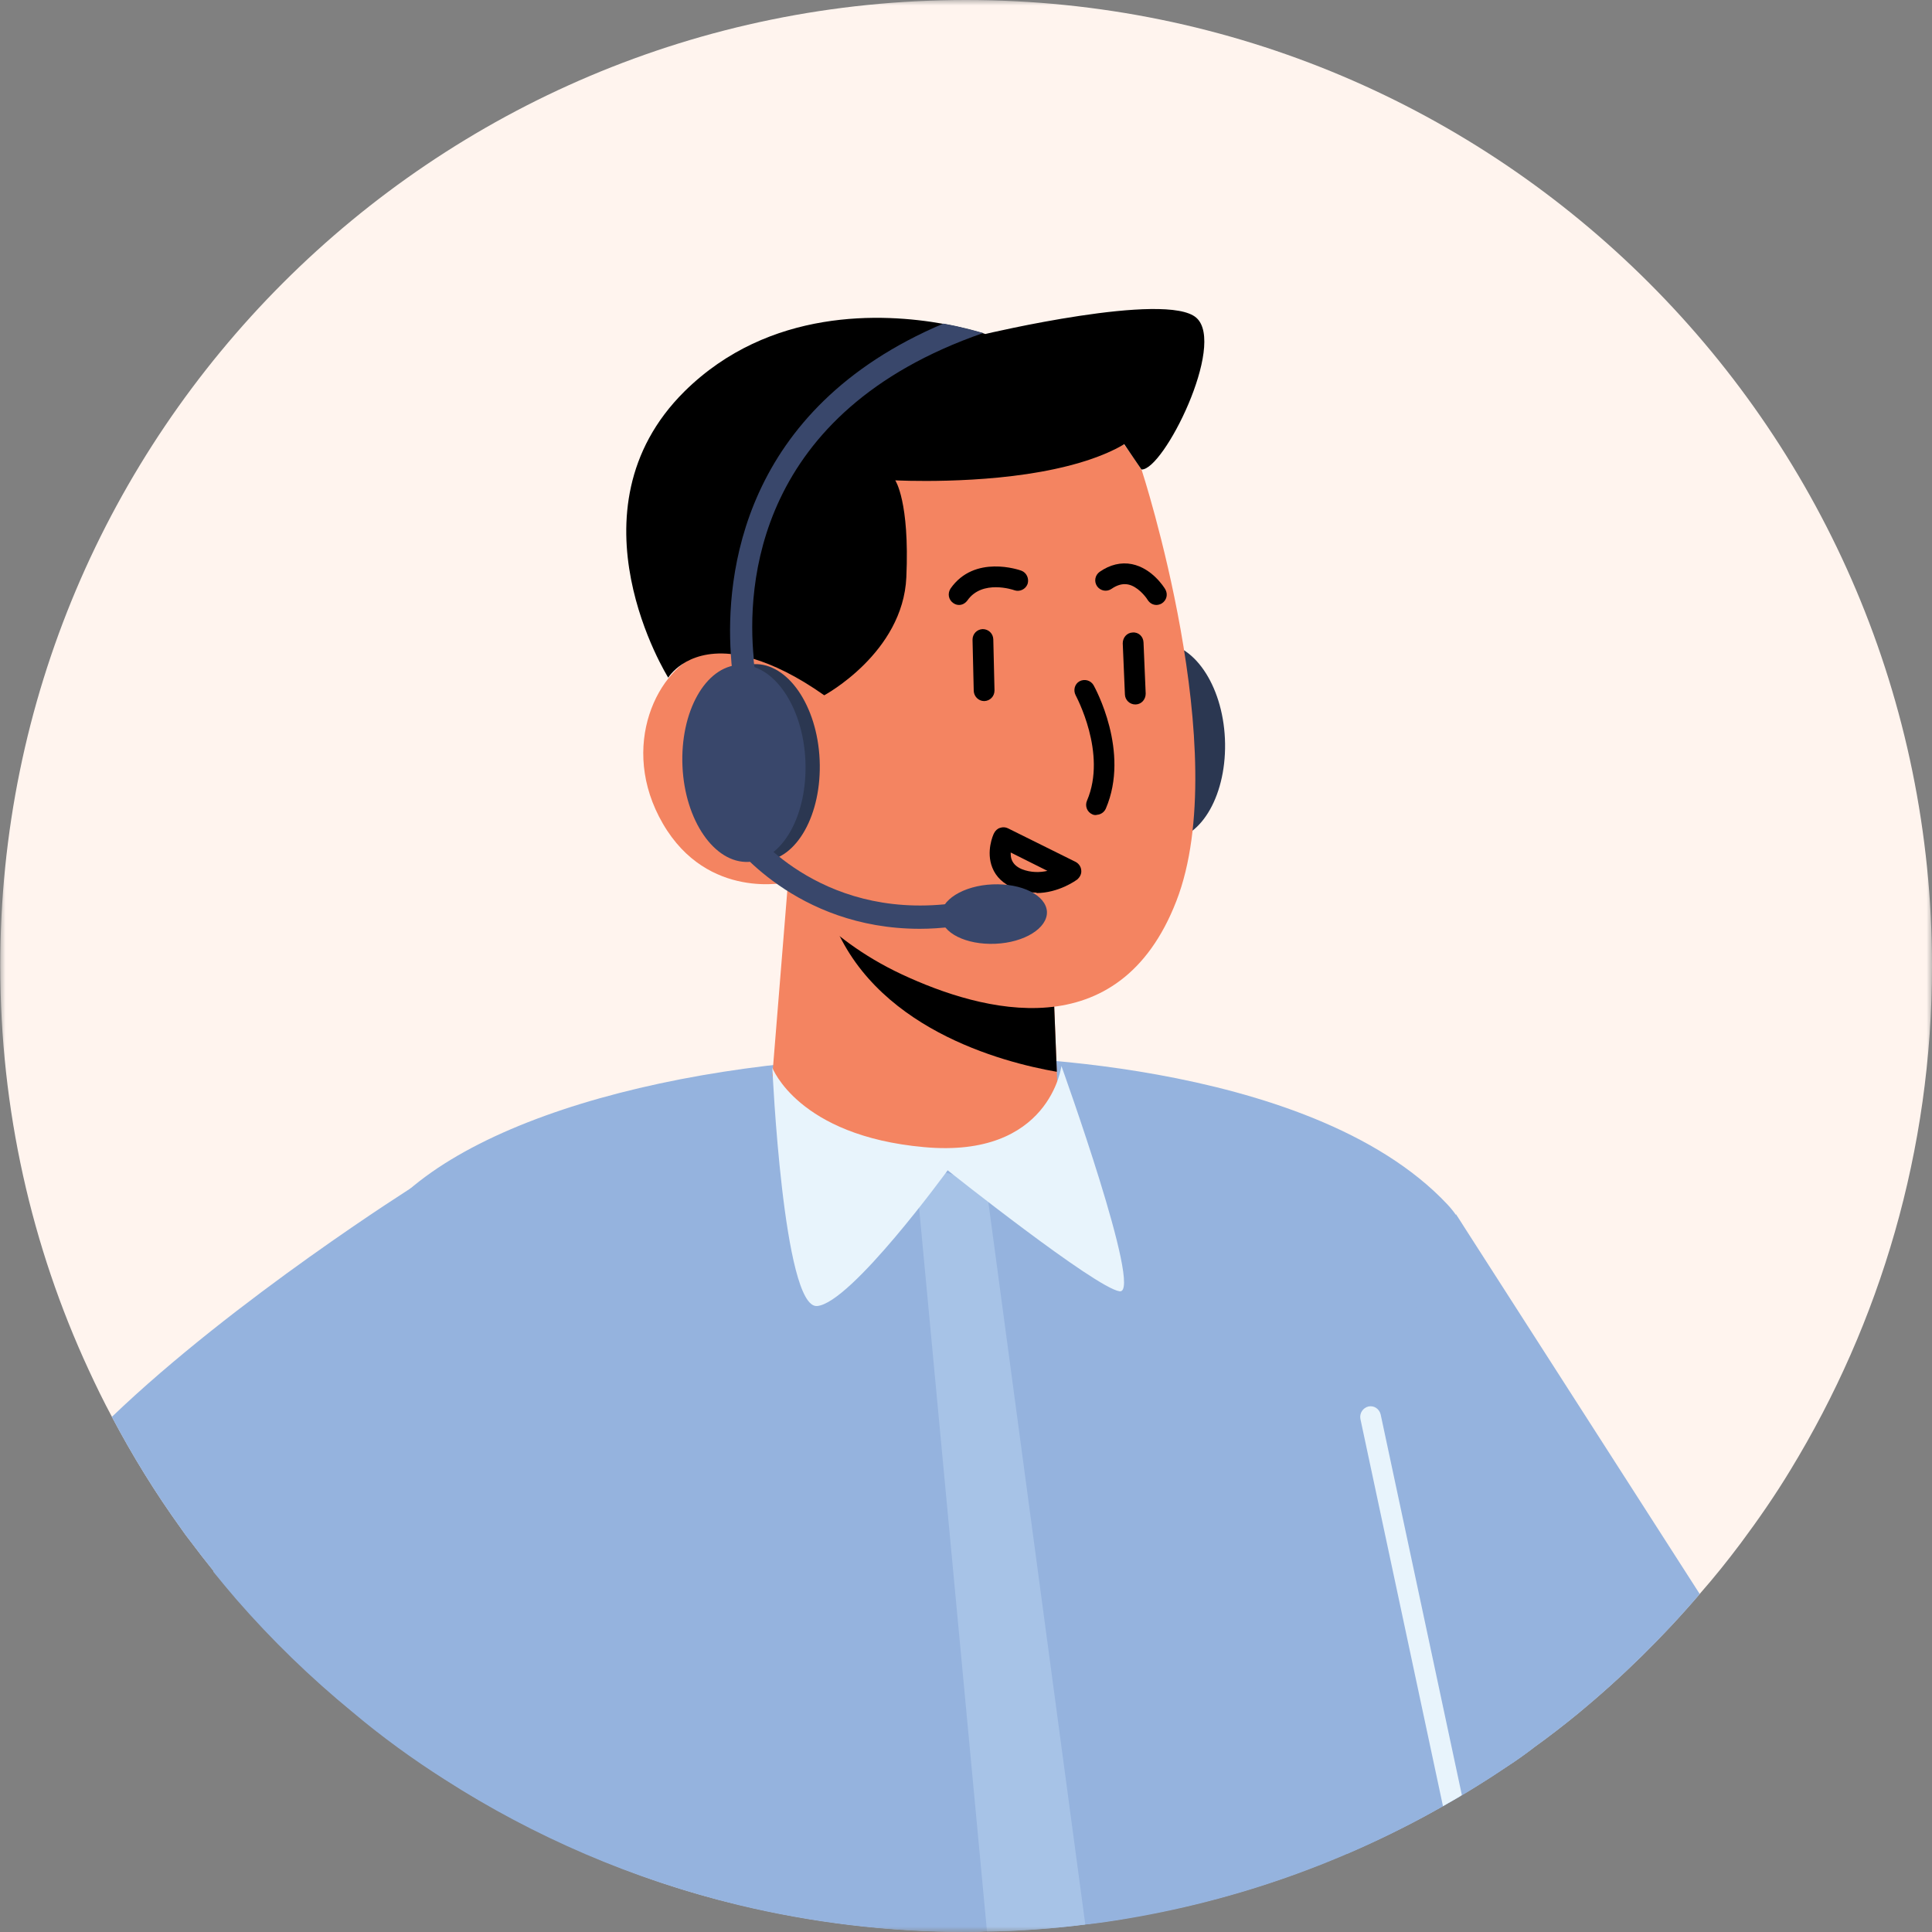 <svg width="178" height="178" viewBox="0 0 178 178" fill="none" xmlns="http://www.w3.org/2000/svg">
<rect x="0" y="0" width="178" height="178" fill="#808080" stroke="none"/>
<g clip-path="url(#clip0_340_2872)">
<mask id="mask0_340_2872" style="mask-type:luminance" maskUnits="userSpaceOnUse" x="0" y="0" width="178" height="178">
<path d="M178 0H0V178H178V0Z" fill="white"/>
</mask>
<g mask="url(#mask0_340_2872)">
<path d="M178.001 89C178.001 105.999 173.217 121.863 164.985 135.391C163.561 137.75 162.003 139.997 160.379 142.178C159.178 143.78 157.932 145.337 156.619 146.828C153.192 150.833 149.432 154.526 145.36 157.886C144.025 158.976 142.646 160.044 141.244 161.046C140.488 161.624 139.709 162.18 138.886 162.714C137.506 163.627 136.127 164.539 134.68 165.362C134.413 165.562 134.124 165.696 133.835 165.874C133.546 166.052 133.234 166.208 132.945 166.386C130.119 168.01 127.16 169.456 124.134 170.747C117.77 173.506 111.029 175.508 103.998 176.687C103.219 176.843 102.44 176.954 101.661 177.066C99.681 177.355 97.679 177.555 95.654 177.711C95.454 177.711 95.231 177.755 95.031 177.755C93.629 177.844 92.205 177.911 90.781 177.933C90.18 177.978 89.602 177.978 89.001 177.978C81.814 177.978 74.806 177.11 68.131 175.508C62.679 174.217 57.451 172.393 52.467 170.101C48.506 168.344 44.679 166.274 41.03 163.938C39.673 163.07 38.338 162.158 37.025 161.201C35.49 160.089 33.977 158.932 32.508 157.686C28.681 154.549 25.099 151.078 21.828 147.317C21.094 146.472 20.404 145.649 19.715 144.781C18.98 143.869 18.246 142.934 17.534 141.977C17.223 141.577 16.933 141.199 16.666 140.798C14.308 137.527 12.194 134.101 10.303 130.519C9.546 129.117 8.834 127.648 8.167 126.202C2.916 114.855 0.023 102.239 0.023 88.978C0.001 39.85 39.851 0 89.001 0C138.151 0 178.001 39.85 178.001 89Z" fill="#FFF4EE"/>
<path d="M112.856 68.063C113.078 73.091 110.742 77.274 107.605 77.408C104.467 77.541 101.753 73.581 101.53 68.597C101.308 63.568 103.644 59.385 106.781 59.252C109.919 59.118 112.633 63.079 112.856 68.063Z" fill="#2B3751"/>
<path d="M141.246 161.068C140.489 161.646 139.711 162.203 138.887 162.737C137.241 163.849 135.572 164.917 133.837 165.896C124.136 171.57 113.278 175.441 101.663 177.11C101.107 177.177 100.551 177.266 99.972 177.31C97.013 177.689 93.987 177.911 90.916 177.956H90.738C90.138 178 89.559 178 88.958 178C81.772 178 74.763 177.132 68.088 175.53C58.342 173.172 49.198 169.234 40.987 163.96C38.006 162.069 35.158 160 32.443 157.708C28.616 154.571 25.034 151.1 21.763 147.34C21.029 146.494 20.339 145.649 19.65 144.803C18.515 129.54 32.888 114.855 35.447 111.851C43.68 102.105 66.82 96.699 89.537 97.344C89.537 97.344 120.487 97.233 133.369 110.983C139.043 117.035 140.934 138.618 141.201 161.046L141.246 161.068Z" fill="#95B3DE"/>
<path d="M38.184 109.248L37.027 161.224C35.492 160.111 33.979 158.954 32.51 157.708C28.683 154.571 25.101 151.1 21.83 147.34C21.096 146.494 20.406 145.671 19.716 144.803C18.982 143.891 18.248 142.956 17.536 142C17.224 141.599 16.935 141.221 16.668 140.82C14.31 137.55 12.196 134.123 10.305 130.541C21.674 119.638 38.206 109.248 38.206 109.248H38.184Z" fill="#95B3DE"/>
<path d="M156.617 146.85C153.191 150.855 149.431 154.549 145.359 157.908C144.024 158.999 142.644 160.067 141.243 161.068C140.486 161.646 139.707 162.203 138.884 162.737C138.528 162.981 138.15 163.226 137.772 163.471C137.304 163.782 136.859 164.072 136.392 164.339C135.547 164.895 134.701 165.407 133.833 165.896C130.718 167.721 127.47 169.345 124.132 170.791L113.074 161.691L134.145 111.873L156.595 146.85H156.617Z" fill="#95B3DE"/>
<path d="M72.603 81.257L71.156 99.102C71.156 99.102 72.38 104.531 84.061 106.422C92.761 107.846 97.522 102.595 97.522 102.595L97.367 98.746L96.966 88.733L76.096 82.347L72.603 81.279V81.257Z" fill="#F48461"/>
<path d="M76.12 82.325C76.12 82.881 76.298 83.549 76.543 84.305C80.236 94.718 92.34 97.878 97.369 98.746L96.968 88.733L76.098 82.347L76.12 82.325Z" fill="black"/>
<path d="M105.177 43.276C105.177 43.276 113.699 69.331 108.381 83.015C103.086 96.676 90.492 93.227 83.105 89.779C75.718 86.33 72.603 81.279 72.603 81.279C72.603 81.279 65.216 83.015 61.078 75.895C56.939 68.775 60.61 61.432 64.882 60.075C69.132 58.718 73.693 62.144 73.693 62.144L70.578 54.512C70.578 54.512 90.158 19.135 105.155 43.276H105.177Z" fill="#F48461"/>
<path d="M101.017 75.094C100.884 75.094 100.773 75.094 100.639 75.027C100.172 74.827 99.927 74.271 100.15 73.759C102.019 69.398 99.126 64.125 99.104 64.058C98.859 63.591 99.015 63.012 99.46 62.767C99.927 62.523 100.483 62.678 100.75 63.123C100.884 63.368 104.132 69.242 101.885 74.493C101.729 74.849 101.373 75.072 101.017 75.072V75.094Z" fill="black"/>
<path d="M71.515 73.692C71.293 73.692 71.048 73.603 70.914 73.38L64.862 65.482C64.618 65.148 64.662 64.681 64.996 64.414C65.33 64.147 65.797 64.213 66.064 64.547L72.116 72.446C72.361 72.78 72.316 73.247 71.982 73.514C71.849 73.625 71.671 73.67 71.515 73.67V73.692Z" fill="black"/>
<path d="M64.526 71.022C64.126 71.022 63.792 70.688 63.77 70.288C63.77 69.865 64.081 69.509 64.504 69.487L69.265 69.264C69.733 69.264 70.044 69.576 70.066 69.998C70.066 70.421 69.755 70.777 69.332 70.799L64.548 71.022H64.504H64.526Z" fill="black"/>
<path d="M90.67 64.592C90.158 64.592 89.735 64.169 89.713 63.657L89.602 58.94C89.602 58.406 90.002 57.984 90.536 57.961C91.07 57.961 91.493 58.362 91.515 58.896L91.626 63.613C91.626 64.147 91.226 64.57 90.692 64.592H90.67Z" fill="black"/>
<path d="M104.598 64.903C104.087 64.903 103.664 64.503 103.642 63.991L103.441 59.274C103.441 58.74 103.82 58.295 104.354 58.273C104.91 58.228 105.333 58.651 105.355 59.185L105.555 63.902C105.555 64.436 105.177 64.881 104.643 64.903H104.598Z" fill="black"/>
<path d="M88.356 55.736C88.156 55.736 87.978 55.669 87.822 55.558C87.377 55.247 87.288 54.668 87.577 54.223C89.78 51.064 93.919 52.51 94.097 52.577C94.586 52.755 94.831 53.311 94.675 53.8C94.497 54.29 93.941 54.557 93.451 54.379C93.34 54.334 90.492 53.378 89.135 55.313C88.935 55.581 88.668 55.736 88.356 55.736Z" fill="black"/>
<path d="M106.558 55.736C106.224 55.736 105.935 55.58 105.735 55.269C105.534 54.935 104.778 54.001 103.91 53.845C103.443 53.756 102.931 53.889 102.419 54.245C101.974 54.557 101.396 54.446 101.084 54.023C100.773 53.578 100.884 52.999 101.307 52.688C102.264 52.02 103.287 51.776 104.288 51.976C106.135 52.354 107.225 54.067 107.359 54.29C107.626 54.757 107.492 55.313 107.025 55.603C106.869 55.692 106.691 55.736 106.536 55.736H106.558Z" fill="black"/>
<path d="M105.176 43.276L103.574 40.918C103.574 40.918 101.593 42.275 97.188 43.21C90.424 44.678 82.481 44.255 82.481 44.255C82.481 44.255 83.816 46.191 83.504 53.178C83.193 60.164 75.939 64.058 75.939 64.058C73.38 62.256 71.245 61.254 69.42 60.698C68.641 60.476 67.951 60.342 67.306 60.253C63.123 59.83 61.566 62.434 61.566 62.434C61.566 62.434 51.931 47.081 63.079 36.045C70.888 28.347 81.346 28.836 86.909 29.837C88.8 30.171 90.09 30.572 90.58 30.705C90.713 30.75 90.78 30.772 90.78 30.772C90.78 30.772 107.467 26.811 110.226 29.281C112.985 31.729 107.2 43.343 105.176 43.254V43.276Z" fill="black"/>
<path d="M95.5 82.236C94.854 82.236 94.142 82.125 93.408 81.836C92.451 81.435 91.762 80.79 91.428 79.944C90.827 78.454 91.495 76.918 91.584 76.763C91.695 76.54 91.895 76.34 92.14 76.273C92.385 76.184 92.652 76.206 92.874 76.318L99.104 79.41C99.393 79.566 99.594 79.855 99.616 80.167C99.66 80.501 99.505 80.812 99.238 81.035C99.149 81.101 97.547 82.281 95.455 82.281H95.5V82.236ZM93.119 78.543C93.119 78.765 93.119 79.01 93.23 79.255C93.386 79.611 93.675 79.878 94.142 80.078C94.988 80.412 95.833 80.389 96.501 80.234L93.119 78.543Z" fill="black"/>
<path d="M99.991 177.31C97.032 177.689 94.006 177.911 90.935 177.956L84.305 107.312L90.824 109.003L99.991 177.31Z" fill="#A7C3E7"/>
<path d="M97.79 98.211C97.79 98.211 105.377 119.282 103.152 118.971C100.927 118.659 87.31 107.823 87.31 107.823C87.31 107.823 78.388 120.105 75.272 120.328C72.157 120.55 71.156 98.367 71.156 98.367C71.156 98.367 73.515 104.642 85.129 105.687C96.744 106.755 97.79 98.211 97.79 98.211Z" fill="#E8F4FC"/>
<path d="M75.516 69.999C75.738 75.027 73.402 79.21 70.265 79.344C67.127 79.477 64.413 75.516 64.19 70.532C63.968 65.504 66.304 61.321 69.441 61.188C72.579 61.054 75.293 65.014 75.516 69.999Z" fill="#2B3751"/>
<path d="M74.203 70.065C74.426 75.094 72.089 79.277 68.952 79.41C65.815 79.544 63.1 75.583 62.878 70.599C62.655 65.571 64.992 61.388 68.129 61.254C71.266 61.121 73.981 65.081 74.203 70.065Z" fill="#39476B"/>
<path d="M69.423 60.698C69.579 62.322 69.823 63.368 69.89 63.568C70.023 64.147 69.69 64.703 69.111 64.859H68.956C68.421 64.926 67.932 64.592 67.821 64.058C67.821 63.991 67.465 62.567 67.331 60.253C66.864 53.111 68.266 37.714 86.911 29.815C88.802 30.149 90.093 30.549 90.582 30.683C69.534 37.981 68.8 54.068 69.445 60.654L69.423 60.698Z" fill="#39476B"/>
<path d="M84.749 85.573C73.246 85.573 67.417 77.608 67.15 77.252C66.816 76.785 66.927 76.117 67.394 75.761C67.862 75.427 68.529 75.539 68.885 76.006C69.13 76.362 75.316 84.706 87.575 83.259C88.176 83.193 88.71 83.593 88.754 84.194C88.821 84.795 88.421 85.329 87.82 85.373C86.752 85.507 85.728 85.573 84.749 85.573Z" fill="#39476B"/>
<path d="M96.457 83.994C96.523 85.507 94.388 86.842 91.695 86.953C89.003 87.064 86.778 85.952 86.689 84.439C86.622 82.926 88.758 81.591 91.451 81.48C94.143 81.368 96.368 82.481 96.457 83.994Z" fill="#39476B"/>
<path d="M134.68 165.384C134.413 165.585 134.124 165.718 133.835 165.896C133.546 166.074 133.234 166.23 132.945 166.408L125.335 130.719C125.246 130.207 125.558 129.718 126.07 129.584C126.581 129.473 127.071 129.784 127.204 130.318L134.68 165.362V165.384Z" fill="#E8F4FC"/>
</g>
</g>
<defs>
<clipPath id="clip0_340_2872">
<rect width="178" height="178" fill="white"/>
</clipPath>
</defs>
</svg>
